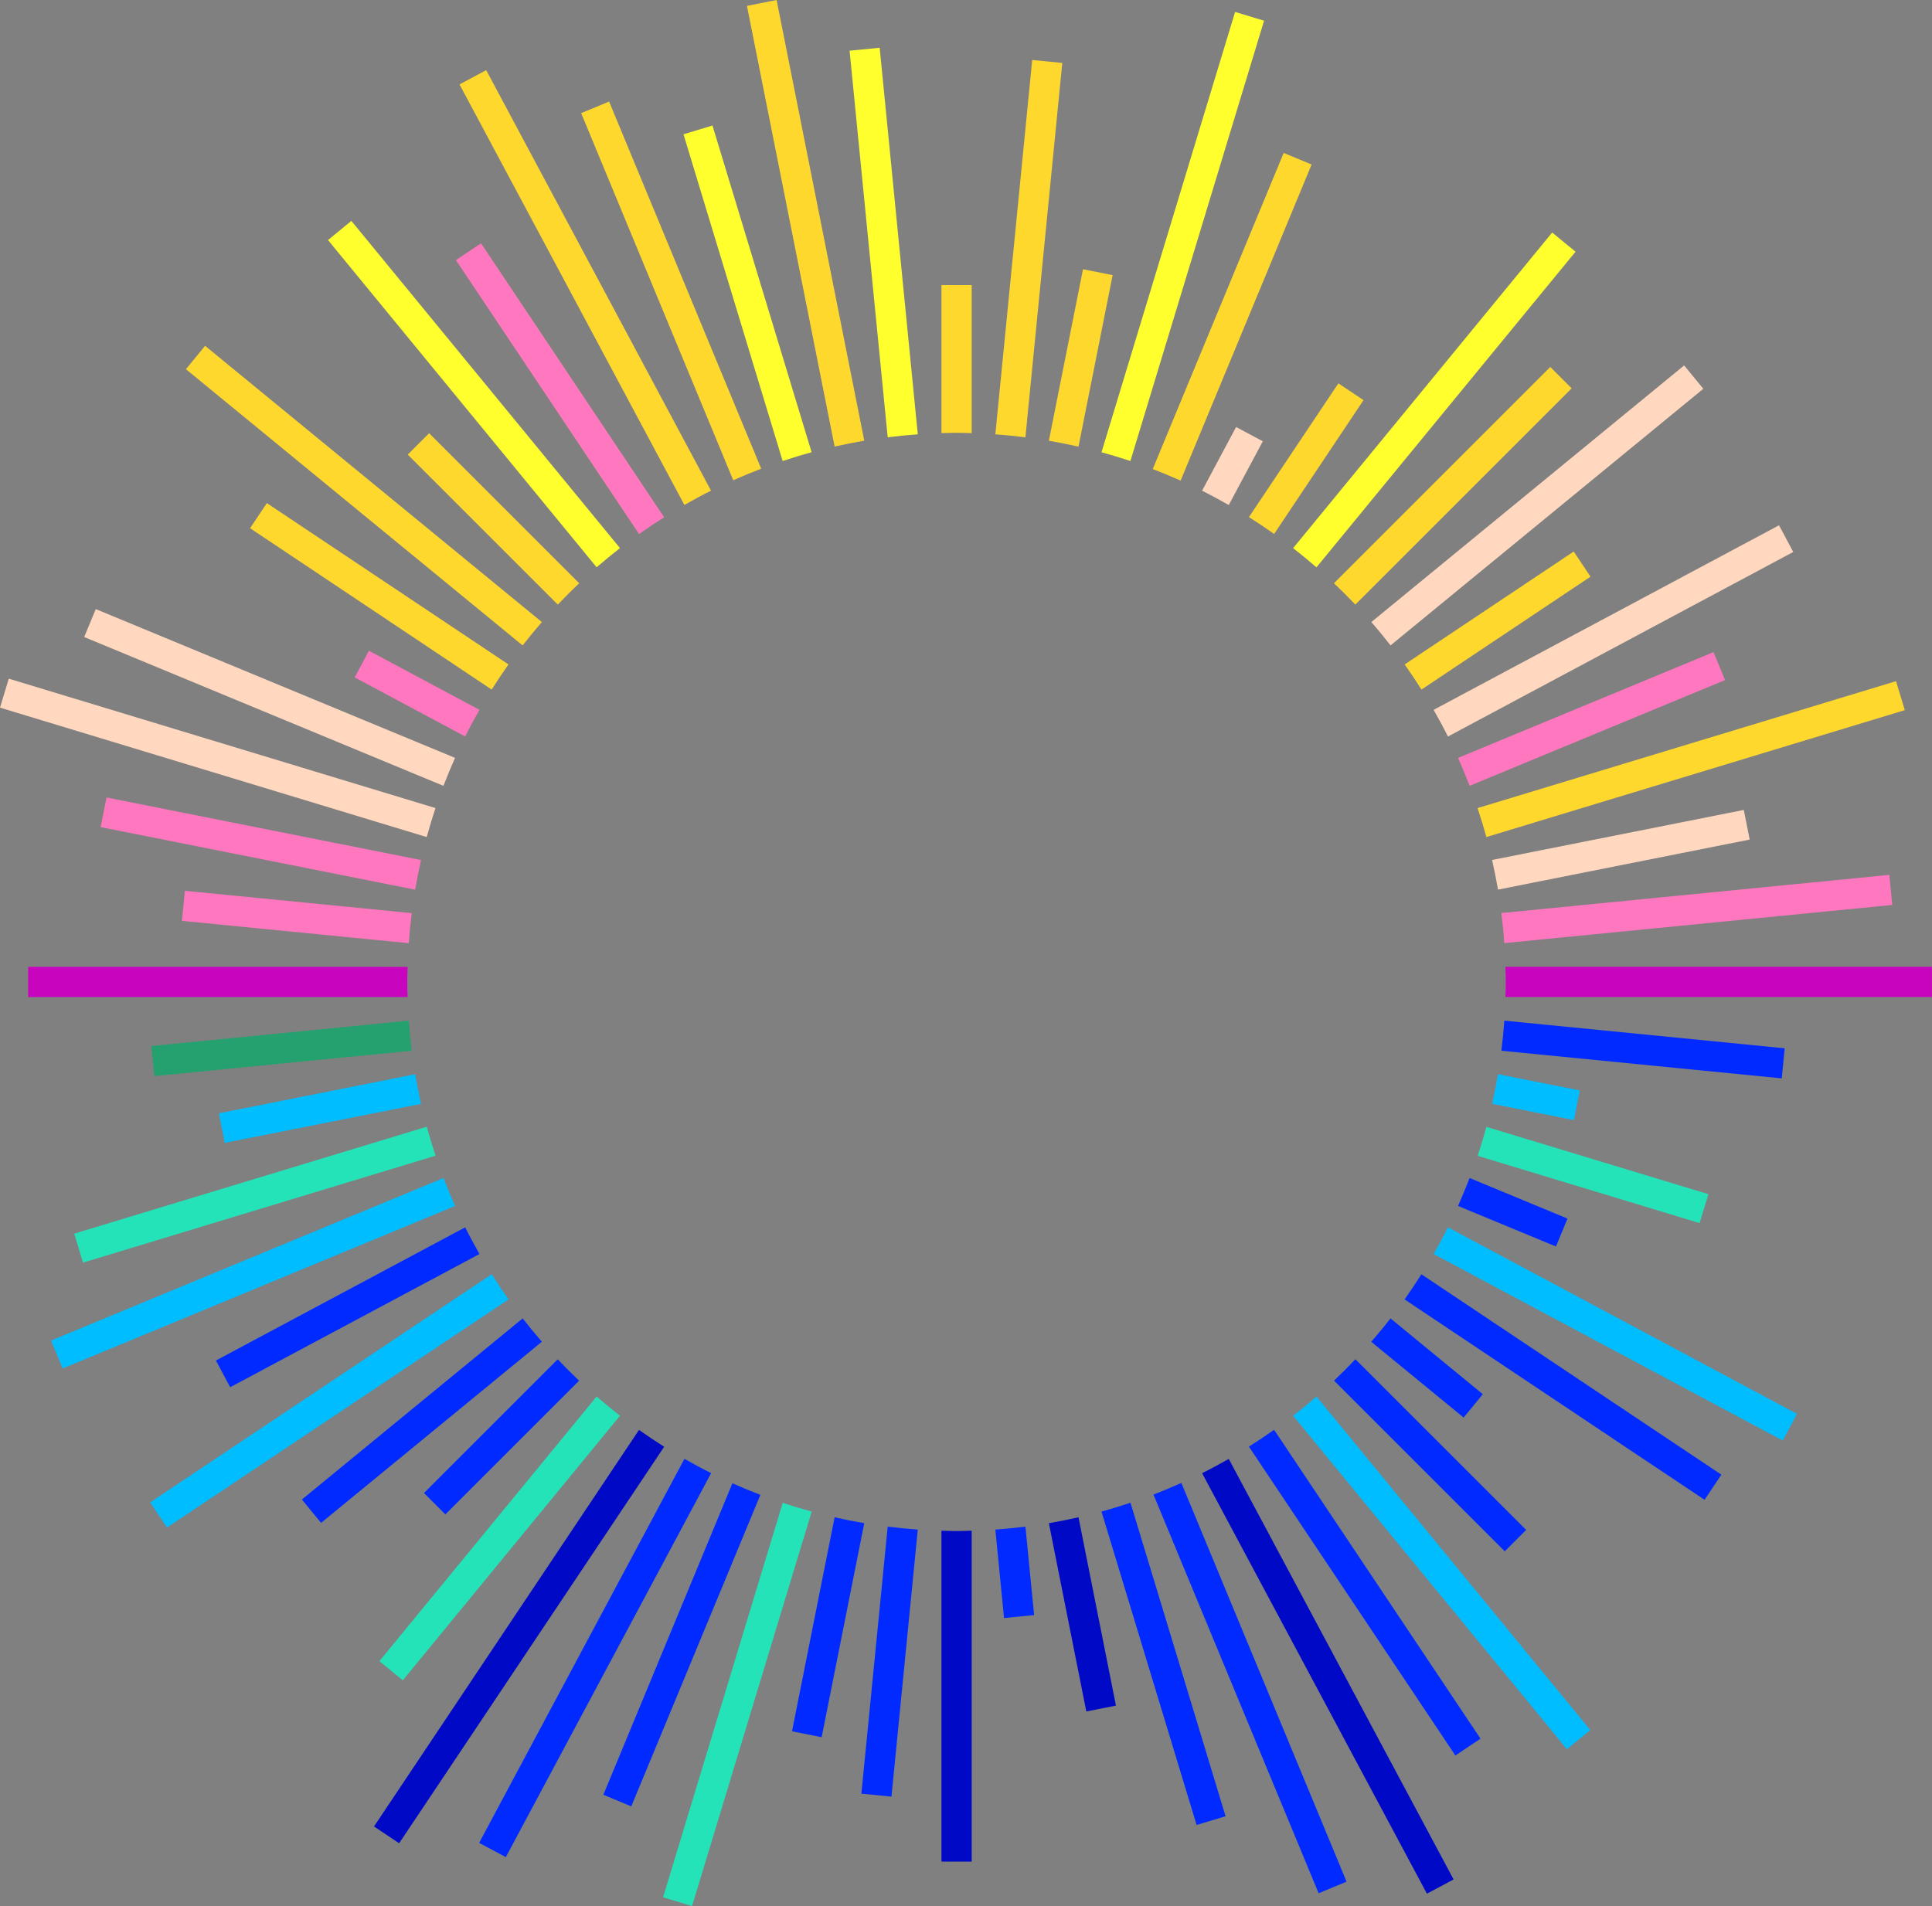 <?xml version="1.0" encoding="UTF-8"?>
<svg id="Layer_2" data-name="Layer 2" xmlns="http://www.w3.org/2000/svg" viewBox="0 0 262.06 258.61">
  <rect x="0" y="0" width="262.06" height="258.61" fill="#808080" stroke="none"/>
  <defs>
    <style>
      .cls-1 {
        fill: #00bdff;
      }

      .cls-2 {
        fill: #24a16f;
      }

      .cls-3 {
        fill: #ffff2e;
      }

      .cls-4 {
        fill: #c904bf;
      }

      .cls-5 {
        fill: #ff77bf;
      }

      .cls-6 {
        fill: #24e3b8;
      }

      .cls-7 {
        fill: #002aff;
      }

      .cls-8 {
        fill: #ffd82e;
      }

      .cls-9 {
        fill: #000ac6;
      }

      .cls-10 {
        fill: #ffd8bf;
      }
    </style>
  </defs>
  <g id="Layer_2-2" data-name="Layer 2">
    <path class="cls-7" d="m242.08,142.23l-38.03-3.75c-.1,1.37-.23,2.73-.4,4.08l38.03,3.75.4-4.08Z"/>
    <path class="cls-7" d="m212.61,165.33l-13.27-5.5c-.49,1.28-1.02,2.54-1.57,3.79l13.28,5.5,1.57-3.79Z"/>
    <path class="cls-5" d="m256.27,118.7l-52.62,5.18c.17,1.35.3,2.71.4,4.08l52.62-5.18-.4-4.08Z"/>
    <path class="cls-6" d="m231.73,162.02l-30.11-9.13c-.36,1.32-.76,2.63-1.19,3.93l30.11,9.13,1.19-3.93Z"/>
    <path class="cls-7" d="m186,182.05l12.53,10.28,2.6-3.17-12.52-10.28c-.84,1.08-1.71,2.14-2.61,3.17Z"/>
    <path class="cls-10" d="m167.67,57.93l-4.62,8.65c1.23.61,2.43,1.26,3.62,1.94l4.62-8.65-3.62-1.93Z"/>
    <path class="cls-7" d="m207.01,207.58l-23.16-23.16c-.94.99-1.91,1.96-2.9,2.9l23.16,23.16,2.9-2.9Z"/>
    <path class="cls-10" d="m188.61,87.57l42.43-34.82-2.6-3.17-42.43,34.82c.9,1.03,1.77,2.09,2.61,3.17Z"/>
    <path class="cls-3" d="m153.33,62.55L171.46,2.81l-3.93-1.19-18.12,59.74c1.32.36,2.63.76,3.93,1.19Z"/>
    <path class="cls-8" d="m146.29,60.59l4.63-23.26-4.02-.8-4.63,23.27c1.35.23,2.7.5,4.02.8Z"/>
    <path class="cls-8" d="m160.14,65.21l17.77-42.89-3.79-1.57-17.76,42.89c1.28.49,2.54,1.02,3.79,1.57Z"/>
    <path class="cls-3" d="m178.57,76.97l35.14-42.82-3.17-2.6-35.14,42.82c1.08.84,2.14,1.71,3.17,2.61Z"/>
    <path class="cls-8" d="m210.28,49.79l-29.34,29.34c.99.94,1.96,1.91,2.9,2.9l29.34-29.34-2.9-2.9Z"/>
    <path class="cls-8" d="m172.82,72.45l12.13-18.16-3.41-2.28-12.13,18.15c1.16.73,2.29,1.49,3.41,2.28Z"/>
    <path class="cls-10" d="m196.4,99.93l46.84-25.04-1.93-3.62-46.85,25.04c.68,1.19,1.33,2.39,1.94,3.62Z"/>
    <path class="cls-6" d="m54.63,227.99l29.47-35.91c-1.08-.84-2.14-1.71-3.17-2.61l-29.47,35.91,3.17,2.6Z"/>
    <path class="cls-5" d="m65.04,96.31l-15-8.02-1.93,3.62,14.99,8.01c.61-1.23,1.26-2.43,1.94-3.62Z"/>
    <path class="cls-1" d="m30.49,155.06l26.62-5.29c-.3-1.33-.57-2.67-.8-4.02l-26.62,5.3.8,4.02Z"/>
    <path class="cls-5" d="m13.65,112.22l42.66,8.49c.23-1.35.5-2.7.8-4.02l-42.66-8.49-.8,4.02Z"/>
    <path class="cls-5" d="m55.85,123.89l-30.77-3.03-.4,4.08,30.77,3.03c.1-1.37.23-2.73.4-4.08Z"/>
    <path class="cls-8" d="m58.21,58.78l-2.9,2.9,20.35,20.35c.94-.99,1.91-1.96,2.9-2.9l-20.34-20.34Z"/>
    <path class="cls-8" d="m201.61,113.57l56.76-17.22-1.19-3.93-56.76,17.22c.43,1.29.83,2.6,1.19,3.93Z"/>
    <path class="cls-2" d="m20.94,146l34.91-3.44c-.17-1.35-.3-2.71-.4-4.08l-34.92,3.44.4,4.08Z"/>
    <path class="cls-8" d="m33.93,71.67l32.76,21.89c.73-1.16,1.49-2.29,2.28-3.41l-32.77-21.89-2.28,3.41Z"/>
    <path class="cls-5" d="m232.42,88.48l-34.65,14.35c.56,1.25,1.08,2.51,1.57,3.79l34.65-14.35-1.57-3.79Z"/>
    <path class="cls-10" d="m236.53,109.89l-34.14,6.79c.3,1.33.57,2.67.8,4.02l34.14-6.79-.8-4.02Z"/>
    <path class="cls-6" d="m11.26,171.31l47.82-14.51c-.43-1.29-.83-2.6-1.19-3.93l-47.82,14.51,1.19,3.93Z"/>
    <path class="cls-1" d="m214.28,147.95l-11.09-2.21c-.23,1.35-.5,2.7-.8,4.02l11.09,2.21.8-4.02Z"/>
    <path class="cls-8" d="m213.46,74.83l-22.93,15.32c.79,1.11,1.55,2.25,2.28,3.41l22.93-15.32-2.28-3.41Z"/>
    <path class="cls-7" d="m31.23,188.21l33.81-18.07c-.68-1.19-1.33-2.39-1.94-3.62l-33.81,18.07,1.93,3.62Z"/>
    <path class="cls-7" d="m60.41,205.47l18.14-18.14c-.99-.94-1.96-1.91-2.9-2.9l-18.14,18.14,2.9,2.9Z"/>
    <path class="cls-8" d="m139.09,59.32l5-50.78-4.08-.4-5,50.79c1.37.1,2.73.23,4.08.4Z"/>
    <path class="cls-1" d="m60.16,159.83l-53.23,22.05,1.57,3.79,53.23-22.05c-.56-1.25-1.08-2.51-1.57-3.79Z"/>
    <path class="cls-7" d="m135.01,207.52l1.18,12.01,4.08-.4-1.18-12c-1.35.17-2.71.3-4.08.4Z"/>
    <path class="cls-9" d="m142.27,206.66l5.08,25.55,4.02-.8-5.08-25.55c-1.33.3-2.67.57-4.02.8Z"/>
    <path class="cls-7" d="m99.35,201.24l-17.51,42.27,3.79,1.57,17.51-42.26c-1.28-.49-2.54-1.02-3.79-1.57Z"/>
    <path class="cls-9" d="m129.75,207.73c-.69,0-1.37-.03-2.05-.05v44.9h4.1v-44.9c-.68.02-1.36.05-2.05.05Z"/>
    <path class="cls-6" d="m106.17,203.9l-16.23,53.52,3.93,1.19,16.23-53.52c-1.32-.36-2.63-.76-3.93-1.19Z"/>
    <path class="cls-7" d="m120.41,207.13l-3.57,36.23,4.08.4,3.57-36.23c-1.37-.1-2.73-.23-4.08-.4Z"/>
    <path class="cls-7" d="m113.21,205.86l-5.78,29.04,4.02.8,5.78-29.04c-1.36-.23-2.7-.5-4.03-.8Z"/>
    <path class="cls-7" d="m149.41,205.09l12.9,42.52,3.93-1.19-12.9-42.53c-1.29.43-2.6.83-3.93,1.19Z"/>
    <path class="cls-7" d="m190.52,176.3l40.69,27.19,2.28-3.41-40.69-27.19c-.73,1.16-1.49,2.29-2.28,3.41Z"/>
    <path class="cls-1" d="m194.46,170.14l47.36,25.31,1.93-3.62-47.35-25.31c-.61,1.23-1.26,2.43-1.94,3.62Z"/>
    <path class="cls-4" d="m204.2,131.17c.02.68.05,1.36.05,2.05s-.03,1.37-.05,2.05h57.85v-4.1h-57.85Z"/>
    <path class="cls-1" d="m175.4,192.08l37.14,45.25,3.17-2.6-37.14-45.25c-1.03.9-2.09,1.77-3.17,2.61Z"/>
    <path class="cls-7" d="m156.46,202.78l22.4,54.09,3.79-1.57-22.41-54.1c-1.25.56-2.51,1.09-3.79,1.58Z"/>
    <path class="cls-9" d="m163.05,199.87l30.5,57.06,3.62-1.93-30.5-57.06c-1.19.68-2.39,1.33-3.62,1.94Z"/>
    <path class="cls-8" d="m129.75,58.72c.69,0,1.37.03,2.05.05v-20.09h-4.1v20.09c.68-.02,1.36-.05,2.05-.05Z"/>
    <path class="cls-7" d="m169.41,196.28l28,41.9,3.41-2.28-28-41.91c-1.11.79-2.25,1.55-3.41,2.28Z"/>
    <path class="cls-3" d="m84.1,74.37L47.66,29.97l-3.17,2.6,36.44,44.4c1.03-.9,2.09-1.77,3.17-2.61Z"/>
    <path class="cls-8" d="m103.25,63.59l-20.63-49.81-3.79,1.57,20.63,49.81c1.25-.56,2.51-1.08,3.79-1.57Z"/>
    <path class="cls-5" d="m90.08,70.17l-24.83-37.16-3.41,2.28,24.84,37.17c1.11-.79,2.25-1.55,3.41-2.28Z"/>
    <path class="cls-8" d="m96.45,66.58l-30.5-57.06-3.62,1.93,30.5,57.06c1.19-.68,2.39-1.33,3.62-1.94Z"/>
    <path class="cls-3" d="m124.49,58.93l-5.17-52.45-4.08.4,5.17,52.45c1.35-.17,2.71-.3,4.08-.4Z"/>
    <path class="cls-8" d="m117.23,59.79L105.34,0l-4.02.8,11.89,59.79c1.33-.3,2.67-.57,4.02-.8Z"/>
    <path class="cls-3" d="m110.09,61.36l-13.45-44.33-3.93,1.19,13.45,44.33c1.29-.43,2.6-.83,3.93-1.19Z"/>
    <path class="cls-8" d="m73.5,84.4L27.82,46.92l-2.6,3.17,45.67,37.48c.84-1.08,1.71-2.14,2.61-3.17Z"/>
    <path class="cls-7" d="m70.89,178.88l-29.94,24.57,2.6,3.17,29.95-24.58c-.9-1.03-1.77-2.09-2.61-3.17Z"/>
    <path class="cls-1" d="m66.69,172.89l-46.32,30.95,2.28,3.41,46.33-30.95c-.79-1.11-1.55-2.25-2.28-3.41Z"/>
    <path class="cls-9" d="m86.68,194l-35.95,53.81,3.41,2.28,35.95-53.8c-1.16-.73-2.29-1.49-3.41-2.28Z"/>
    <path class="cls-10" d="m61.73,102.83l-48.74-20.19-1.57,3.79,48.73,20.19c.49-1.28,1.02-2.54,1.57-3.79Z"/>
    <path class="cls-7" d="m92.84,197.93l-27.85,52.11,3.62,1.93,27.85-52.1c-1.23-.61-2.43-1.26-3.62-1.94Z"/>
    <path class="cls-10" d="m59.08,109.64L1.19,92.08l-1.19,3.93,57.88,17.56c.36-1.32.76-2.63,1.19-3.93Z"/>
    <path class="cls-4" d="m55.24,133.23c0-.69.03-1.37.05-2.05H3.82v4.1h51.47c-.02-.68-.05-1.36-.05-2.05Z"/>
  </g>
</svg>